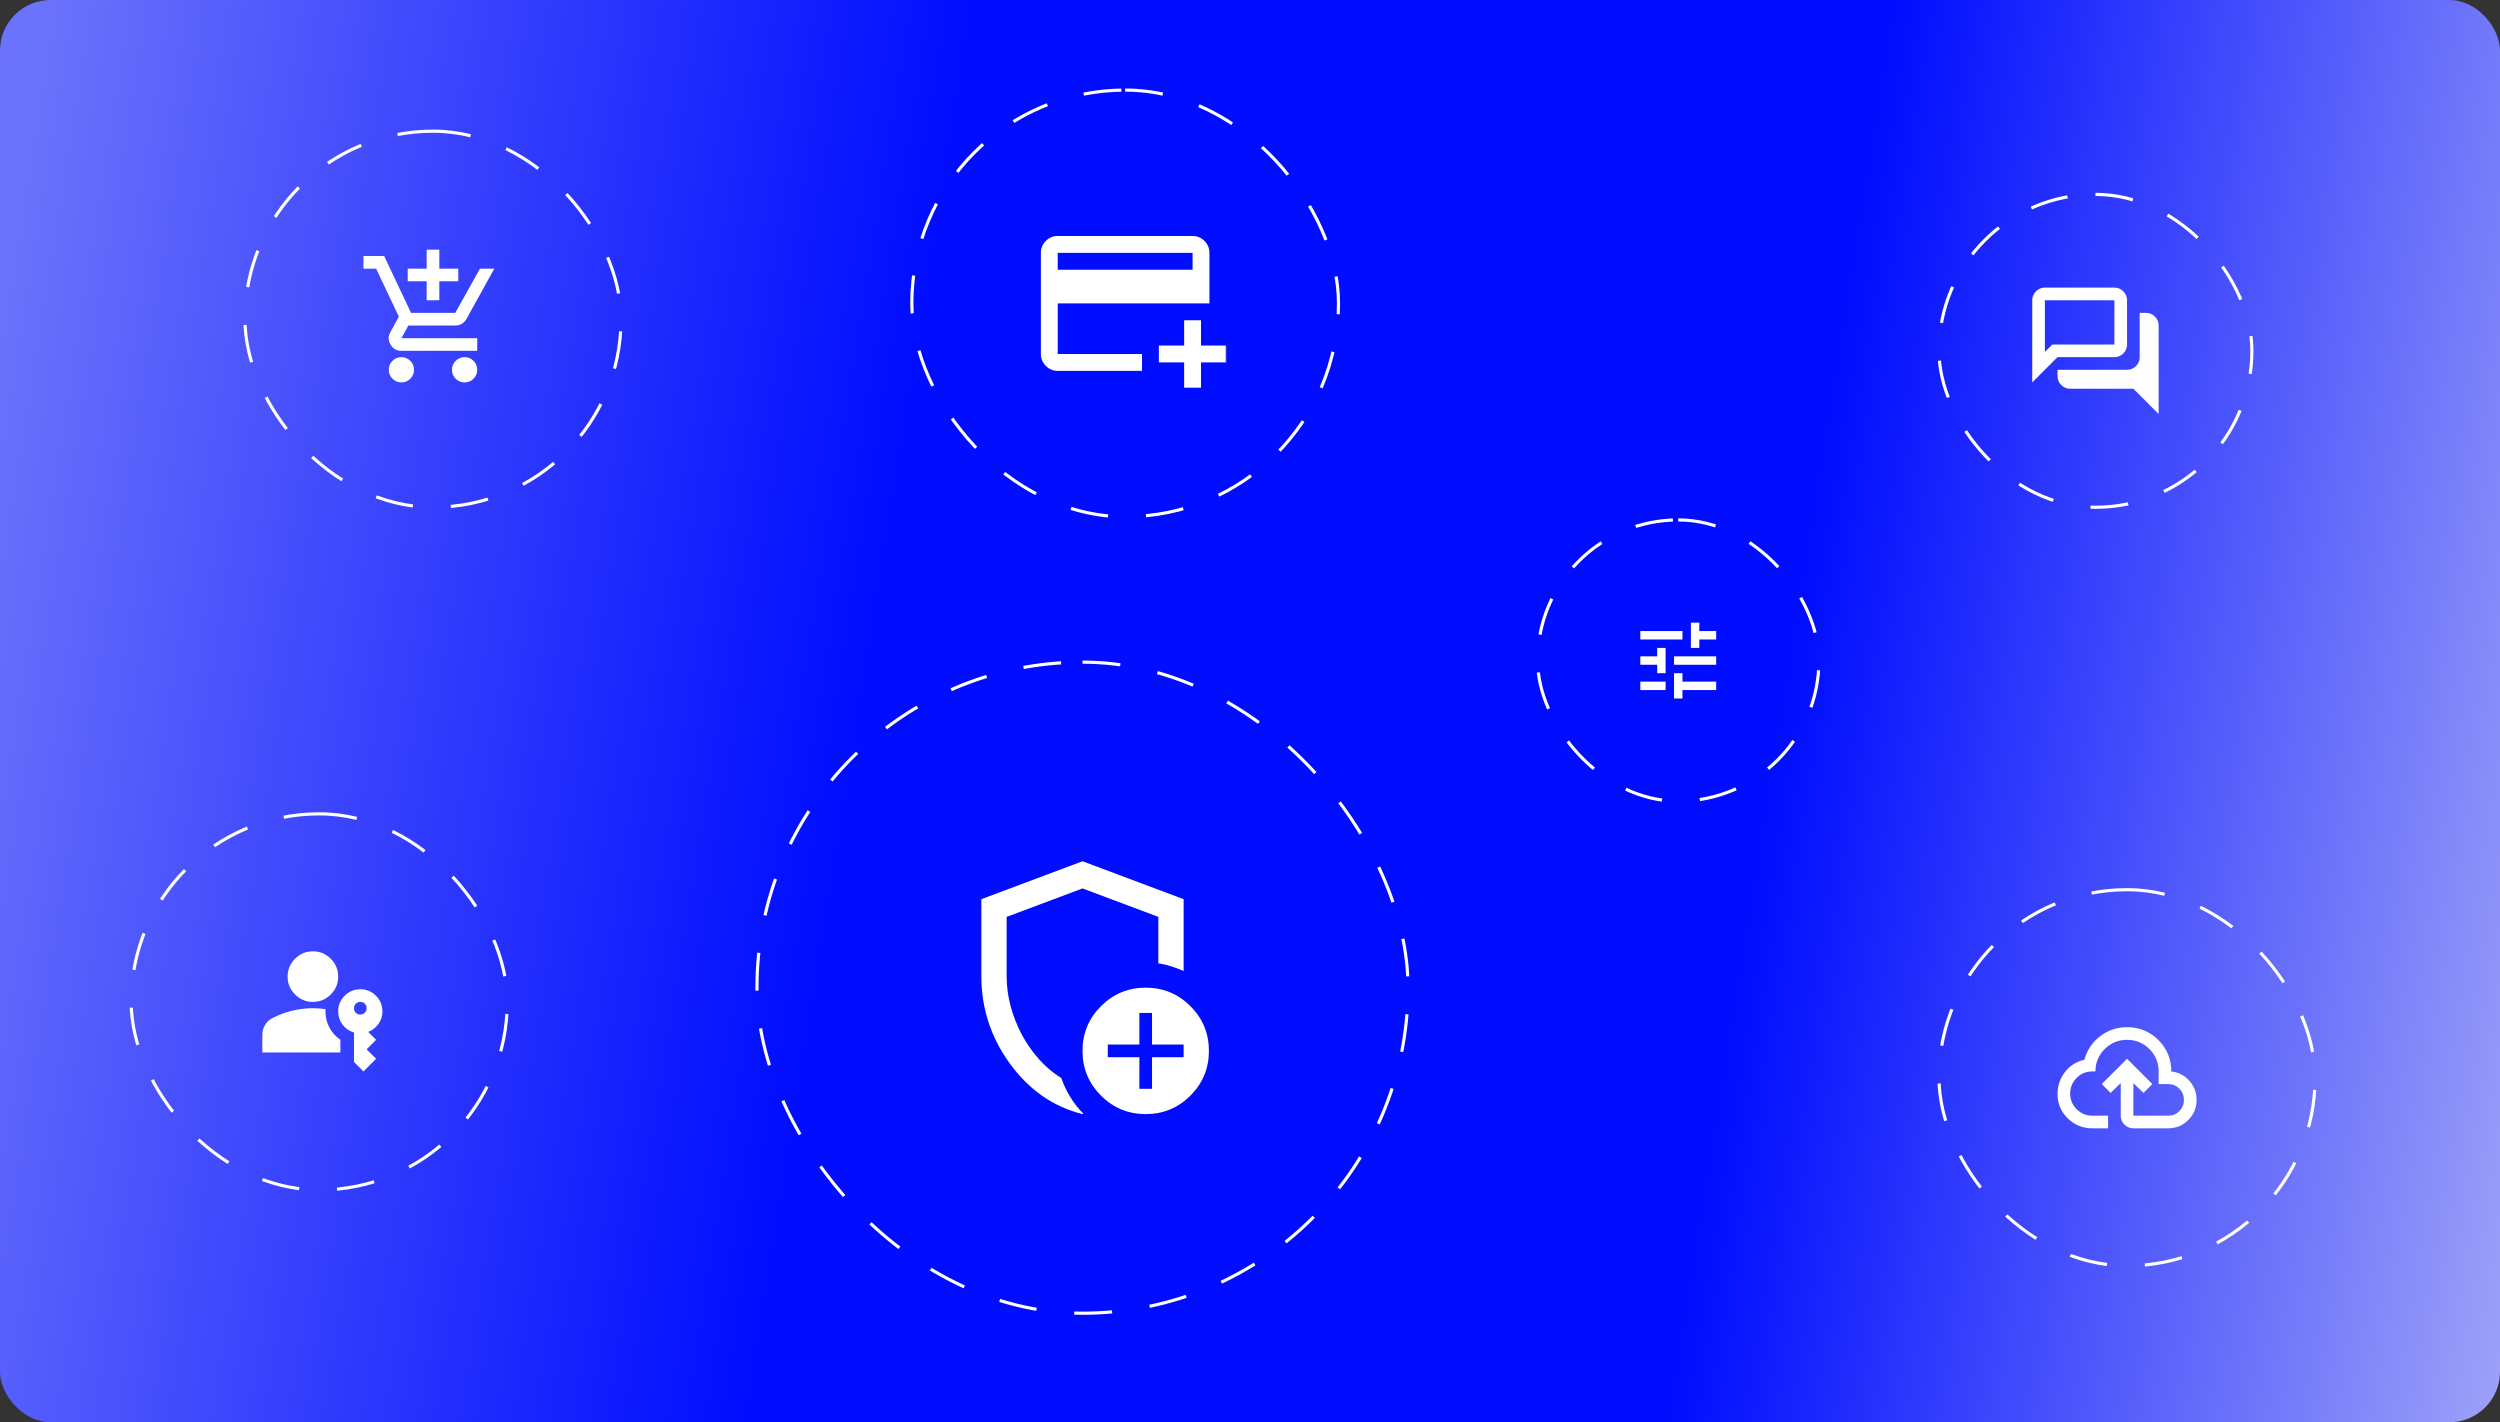 <svg width="791" height="450" viewBox="0 0 791 450" fill="none" xmlns="http://www.w3.org/2000/svg">
<rect x="0" y="0" width="791" height="450" fill="#333333" stroke="none"/>
<rect width="791" height="450" rx="16" fill="url(#paint0_linear_1590_1572)"/>
<rect x="77.5" y="41.5" width="119" height="119" rx="59.5" stroke="white" stroke-dasharray="12 12"/>
<mask id="mask0_1590_1572" style="mask-type:alpha" maskUnits="userSpaceOnUse" x="113" y="77" width="48" height="48">
<rect x="113" y="77" width="48" height="48" fill="#D9D9D9"/>
</mask>
<g mask="url(#mask0_1590_1572)">
<path d="M135 95V89H129V85H135V79H139V85H145V89H139V95H135ZM127 121C125.9 121 124.958 120.608 124.175 119.825C123.392 119.042 123 118.1 123 117C123 115.9 123.392 114.958 124.175 114.175C124.958 113.392 125.9 113 127 113C128.1 113 129.042 113.392 129.825 114.175C130.608 114.958 131 115.9 131 117C131 118.1 130.608 119.042 129.825 119.825C129.042 120.608 128.1 121 127 121ZM147 121C145.9 121 144.958 120.608 144.175 119.825C143.392 119.042 143 118.1 143 117C143 115.9 143.392 114.958 144.175 114.175C144.958 113.392 145.9 113 147 113C148.1 113 149.042 113.392 149.825 114.175C150.608 114.958 151 115.9 151 117C151 118.1 150.608 119.042 149.825 119.825C149.042 120.608 148.1 121 147 121ZM115 85V81H121.55L130.05 99H144.05L151.85 85H156.4L147.6 100.9C147.233 101.567 146.742 102.083 146.125 102.45C145.508 102.817 144.833 103 144.1 103H129.2L127 107H151V111H127C125.5 111 124.358 110.35 123.575 109.05C122.792 107.75 122.767 106.433 123.5 105.1L126.2 100.2L119 85H115Z" fill="white"/>
</g>
<rect x="613.5" y="281.5" width="119" height="119" rx="59.5" stroke="white" stroke-dasharray="12 12"/>
<mask id="mask1_1590_1572" style="mask-type:alpha" maskUnits="userSpaceOnUse" x="649" y="317" width="48" height="48">
<rect x="649" y="317" width="48" height="48" fill="#D9D9D9"/>
</mask>
<g mask="url(#mask1_1590_1572)">
<path d="M662 357C658.967 357 656.375 355.95 654.225 353.85C652.075 351.75 651 349.183 651 346.15C651 343.55 651.783 341.233 653.35 339.2C654.917 337.167 656.967 335.867 659.5 335.3C660.333 332.233 662 329.75 664.5 327.85C667 325.95 669.833 325 673 325C676.9 325 680.208 326.358 682.925 329.075C685.642 331.792 687 335.1 687 339C689.3 339.267 691.208 340.258 692.725 341.975C694.242 343.692 695 345.7 695 348C695 350.5 694.125 352.625 692.375 354.375C690.625 356.125 688.5 357 686 357H675C673.9 357 672.958 356.608 672.175 355.825C671.392 355.042 671 354.1 671 353V342.7L667.8 345.8L665 343L673 335L681 343L678.2 345.8L675 342.7V353H686C687.4 353 688.583 352.517 689.55 351.55C690.517 350.583 691 349.4 691 348C691 346.6 690.517 345.417 689.55 344.45C688.583 343.483 687.4 343 686 343H683V339C683 336.233 682.025 333.875 680.075 331.925C678.125 329.975 675.767 329 673 329C670.233 329 667.875 329.975 665.925 331.925C663.975 333.875 663 336.233 663 339H662C660.067 339 658.417 339.683 657.05 341.05C655.683 342.417 655 344.067 655 346C655 347.933 655.683 349.583 657.05 350.95C658.417 352.317 660.067 353 662 353H667V357H662Z" fill="white"/>
</g>
<rect x="613.5" y="61.5" width="99" height="99" rx="49.5" stroke="white" stroke-dasharray="12 12"/>
<mask id="mask2_1590_1572" style="mask-type:alpha" maskUnits="userSpaceOnUse" x="639" y="87" width="48" height="48">
<rect x="639" y="87" width="48" height="48" fill="#D9D9D9"/>
</mask>
<g mask="url(#mask2_1590_1572)">
<path d="M683 131L675 123H655C653.9 123 652.958 122.608 652.175 121.825C651.392 121.042 651 120.1 651 119V117H673C674.1 117 675.042 116.608 675.825 115.825C676.608 115.042 677 114.1 677 113V99H679C680.1 99 681.042 99.392 681.825 100.175C682.608 100.958 683 101.9 683 103V131ZM647 111.35L649.35 109H669V95H647V111.35ZM643 121V95C643 93.9 643.392 92.958 644.175 92.175C644.958 91.392 645.9 91 647 91H669C670.1 91 671.042 91.392 671.825 92.175C672.608 92.958 673 93.9 673 95V109C673 110.1 672.608 111.042 671.825 111.825C671.042 112.608 670.1 113 669 113H651L643 121Z" fill="white"/>
</g>
<rect x="288.5" y="28.5" width="135" height="135" rx="67.5" stroke="white" stroke-dasharray="12 12"/>
<mask id="mask3_1590_1572" style="mask-type:alpha" maskUnits="userSpaceOnUse" x="324" y="64" width="64" height="64">
<rect x="324" y="64" width="64" height="64" fill="#D9D9D9"/>
</mask>
<g mask="url(#mask3_1590_1572)">
<path d="M334.665 117.334C333.199 117.334 331.943 116.811 330.899 115.767C329.854 114.723 329.332 113.467 329.332 112V80C329.332 78.534 329.854 77.278 330.899 76.234C331.943 75.189 333.199 74.667 334.665 74.667H377.332C378.799 74.667 380.054 75.189 381.099 76.234C382.143 77.278 382.665 78.534 382.665 80V96H334.665V112H361.332V117.334H334.665ZM334.665 85.334H377.332V80H334.665V85.334ZM374.665 122.667V114.667H366.665V109.334H374.665V101.334H379.999V109.334H387.999V114.667H379.999V122.667H374.665Z" fill="white"/>
</g>
<rect x="239.5" y="209.5" width="206" height="206" rx="103" stroke="white" stroke-dasharray="12 12"/>
<mask id="mask4_1590_1572" style="mask-type:alpha" maskUnits="userSpaceOnUse" x="294" y="264" width="97" height="97">
<rect x="294.5" y="264.5" width="96" height="96" fill="#D9D9D9"/>
</mask>
<g mask="url(#mask4_1590_1572)">
<path d="M342.5 352.5C333.233 350.167 325.583 344.85 319.55 336.55C313.517 328.25 310.5 319.033 310.5 308.9V284.5L342.5 272.5L374.5 284.5V307.2C373.233 306.667 371.933 306.183 370.6 305.75C369.267 305.317 367.9 305 366.5 304.8V290.1L342.5 281.1L318.5 290.1V308.9C318.5 312.033 318.917 315.167 319.75 318.3C320.583 321.433 321.75 324.417 323.25 327.25C324.75 330.083 326.567 332.7 328.7 335.1C330.833 337.5 333.2 339.5 335.8 341.1C336.533 343.233 337.5 345.267 338.7 347.2C339.9 349.133 341.267 350.867 342.8 352.4C342.733 352.4 342.683 352.417 342.65 352.45C342.617 352.483 342.567 352.5 342.5 352.5ZM362.5 352.5C356.967 352.5 352.25 350.55 348.35 346.65C344.45 342.75 342.5 338.033 342.5 332.5C342.5 326.967 344.45 322.25 348.35 318.35C352.25 314.45 356.967 312.5 362.5 312.5C368.033 312.5 372.75 314.45 376.65 318.35C380.55 322.25 382.5 326.967 382.5 332.5C382.5 338.033 380.55 342.75 376.65 346.65C372.75 350.55 368.033 352.5 362.5 352.5ZM360.5 344.5H364.5V334.5H374.5V330.5H364.5V320.5H360.5V330.5H350.5V334.5H360.5V344.5Z" fill="white"/>
</g>
<rect x="41.5" y="257.5" width="119" height="119" rx="59.5" stroke="white" stroke-dasharray="12 12"/>
<mask id="mask5_1590_1572" style="mask-type:alpha" maskUnits="userSpaceOnUse" x="77" y="293" width="48" height="48">
<rect x="77" y="293" width="48" height="48" fill="#D9D9D9"/>
</mask>
<g mask="url(#mask5_1590_1572)">
<path d="M83 333V327.4C83 326.267 83.292 325.225 83.875 324.275C84.458 323.325 85.233 322.6 86.2 322.1C88.267 321.067 90.367 320.292 92.5 319.775C94.633 319.258 96.8 319 99 319C99.667 319 100.333 319.025 101 319.075C101.667 319.125 102.333 319.2 103 319.3C102.867 321.233 103.217 323.058 104.05 324.775C104.883 326.492 106.1 327.9 107.7 329V333H83ZM115 339L112 336V326.7C110.533 326.267 109.333 325.442 108.4 324.225C107.467 323.008 107 321.6 107 320C107 318.067 107.683 316.417 109.05 315.05C110.417 313.683 112.067 313 114 313C115.933 313 117.583 313.683 118.95 315.05C120.317 316.417 121 318.067 121 320C121 321.5 120.575 322.833 119.725 324C118.875 325.167 117.8 326 116.5 326.5L119 329L116 332L119 335L115 339ZM99 317C96.8 317 94.917 316.217 93.35 314.65C91.783 313.083 91 311.2 91 309C91 306.8 91.783 304.917 93.35 303.35C94.917 301.783 96.8 301 99 301C101.2 301 103.083 301.783 104.65 303.35C106.217 304.917 107 306.8 107 309C107 311.2 106.217 313.083 104.65 314.65C103.083 316.217 101.2 317 99 317ZM114 321C114.567 321 115.042 320.808 115.425 320.425C115.808 320.042 116 319.567 116 319C116 318.433 115.808 317.958 115.425 317.575C115.042 317.192 114.567 317 114 317C113.433 317 112.958 317.192 112.575 317.575C112.192 317.958 112 318.433 112 319C112 319.567 112.192 320.042 112.575 320.425C112.958 320.808 113.433 321 114 321Z" fill="white"/>
</g>
<rect x="486.5" y="164.5" width="89" height="89" rx="44.5" stroke="white" stroke-dasharray="12 12"/>
<mask id="mask6_1590_1572" style="mask-type:alpha" maskUnits="userSpaceOnUse" x="515" y="193" width="32" height="32">
<rect x="515" y="193" width="32" height="32" fill="#D9D9D9"/>
</mask>
<g mask="url(#mask6_1590_1572)">
<path d="M529.667 221V213H532.333V215.667H543V218.333H532.333V221H529.667ZM519 218.333V215.667H527V218.333H519ZM524.333 213V210.333H519V207.667H524.333V205H527V213H524.333ZM529.667 210.333V207.667H543V210.333H529.667ZM535 205V197H537.667V199.667H543V202.333H537.667V205H535ZM519 202.333V199.667H532.333V202.333H519Z" fill="white"/>
</g>
<defs>
<linearGradient id="paint0_linear_1590_1572" x1="9.887" y1="37.5" x2="864.019" y2="173.739" gradientUnits="userSpaceOnUse">
<stop stop-color="#6B72FB"/>
<stop offset="0.333" stop-color="#000DFF"/>
<stop offset="0.667" stop-color="#000DFF"/>
<stop offset="1" stop-color="#AFB2F7"/>
</linearGradient>
</defs>
</svg>
